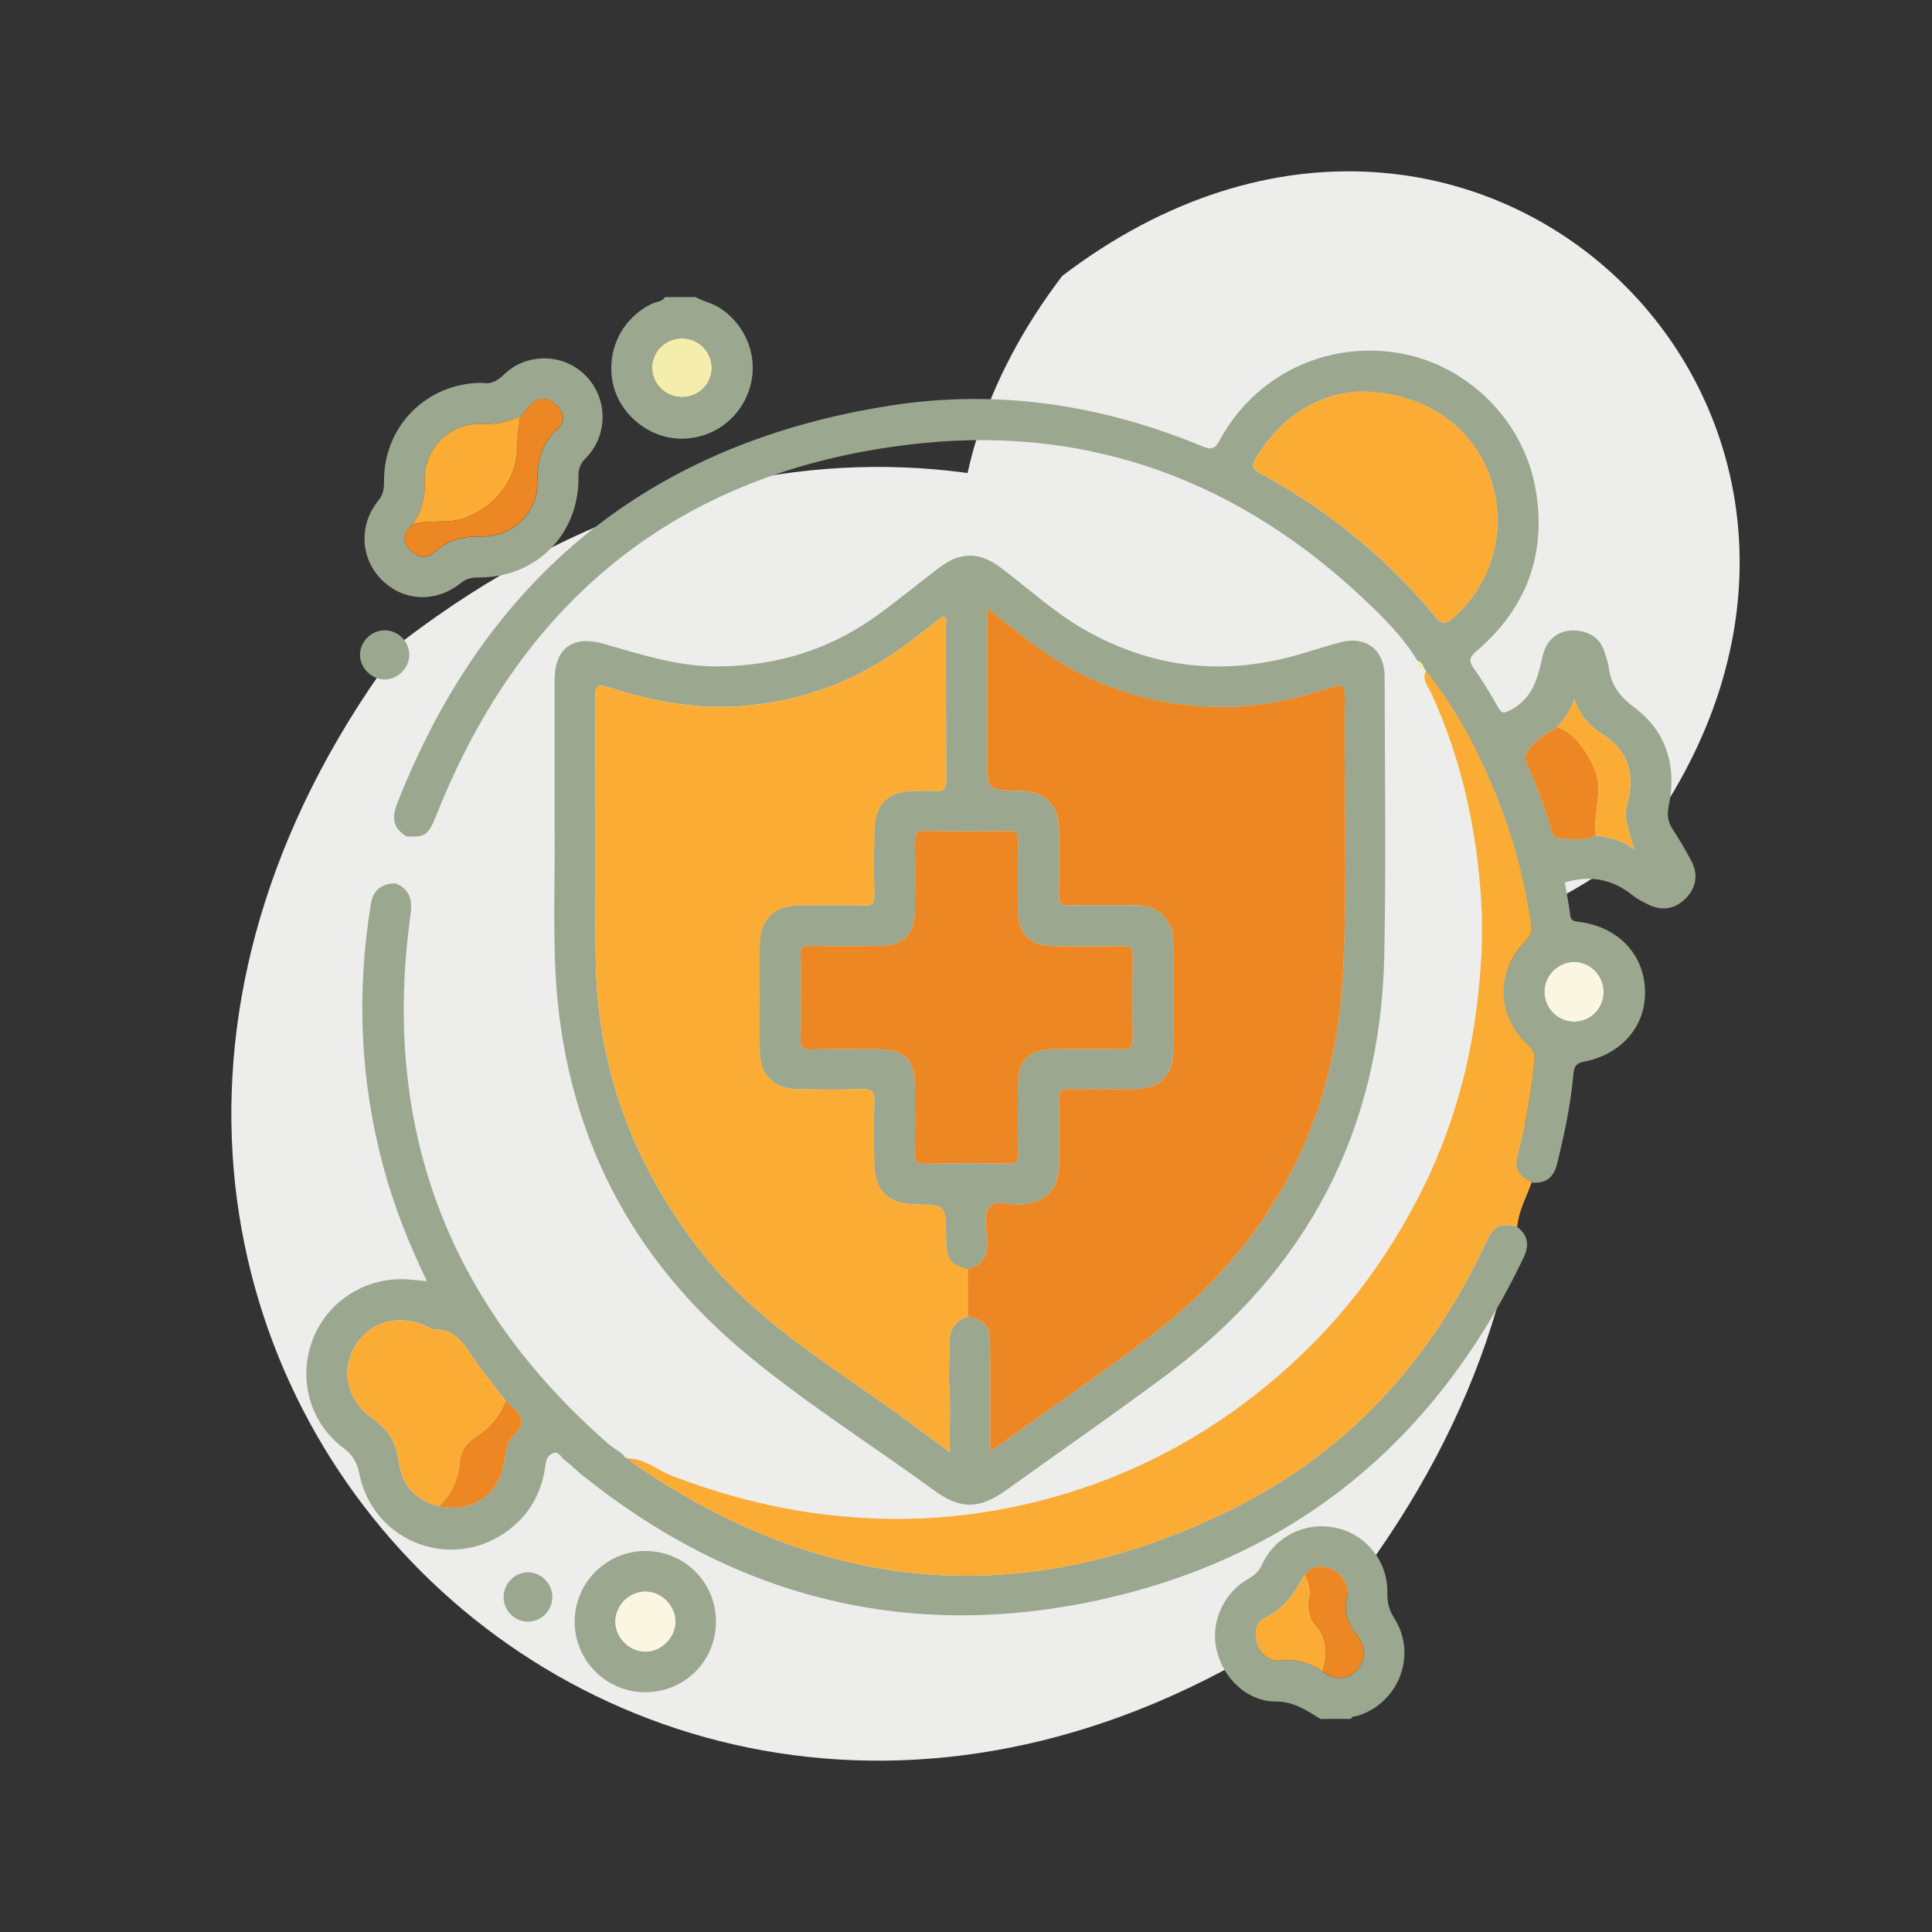 <svg xmlns="http://www.w3.org/2000/svg" xmlns:xlink="http://www.w3.org/1999/xlink" id="Layer_1" x="0px" y="0px" viewBox="0 0 400 400" style="enable-background:new 0 0 400 400;" xml:space="preserve"><rect x="0" y="0" width="400" height="400" fill="#333333" stroke="none"/><style type="text/css">	.st0{stroke:#5B5757;stroke-width:3;stroke-miterlimit:10;}	.st1{fill:none;stroke:#000000;stroke-width:5;stroke-miterlimit:10;}	.st2{fill:#EC8723;}	.st3{fill:none;}	.st4{fill:#EC8723;stroke:#EB8723;stroke-width:2;stroke-miterlimit:10;}	.st5{fill:#EB8723;}	.st6{fill:none;stroke:#EB8723;stroke-width:8;stroke-miterlimit:10;}	.st7{fill:none;stroke:#EB8723;stroke-width:8;stroke-linecap:round;stroke-miterlimit:10;}	.st8{fill:#EDEDEC;}	.st9{fill:#FBAC35;}	.st10{fill:#B1C37A;}	.st11{fill:none;stroke:#FFFFFF;stroke-width:0.515;stroke-linecap:round;stroke-linejoin:round;}	.st12{fill:#FFFAEF;}	.st13{fill:url(#SVGID_1_);}	.st14{fill:none;stroke:#678B3D;stroke-width:0.413;stroke-linecap:round;stroke-miterlimit:10;}	.st15{fill:none;stroke:#FFFFFF;stroke-width:0.431;stroke-linecap:round;stroke-linejoin:round;}	.st16{fill:none;stroke:#748463;stroke-miterlimit:10;}	.st17{fill:url(#SVGID_2_);}	.st18{fill:url(#SVGID_3_);}	.st19{fill:url(#SVGID_4_);}	.st20{fill:#F7942F;}	.st21{fill:#9CA78F;}	.st22{opacity:0.3;fill:#FFFFFF;enable-background:new    ;}	.st23{clip-path:url(#SVGID_6_);}	.st24{fill:none;stroke:#E1E8F0;stroke-width:0.993;stroke-miterlimit:10;}	.st25{fill:#748463;}	.st26{fill:url(#SVGID_7_);}	.st27{fill:url(#SVGID_8_);}	.st28{fill:url(#SVGID_9_);}	.st29{fill:url(#SVGID_10_);}	.st30{fill:#FFFFFF;}	.st31{fill:#C4C6E4;}	.st32{fill:#F0537B;}	.st33{fill:#F5EDAC;}	.st34{fill:#FBF6E1;}	.st35{fill:#D78955;}	.st36{fill:#EA9B59;}	.st37{fill:#070606;}	.st38{fill:#CDD8DC;}	.st39{fill:#AABCC3;}	.st40{fill:#6CC06C;}	.st41{fill:#94CE90;}</style><g>	<path class="st8" d="M83.72,132.49c143.35-109.18,305.4,52.86,196.22,196.22C136.58,437.89-25.47,275.85,83.72,132.49z"></path>	<path class="st8" d="M219.93,57.12c86.64-65.99,184.59,31.95,118.6,118.6C251.88,241.71,153.94,143.77,219.93,57.12z"></path></g><g>	<path class="st21" d="M273.39,355.89c-2.84-1.72-5.43-3.6-9.15-3.6c-6.02,0-11.03-4.75-12.4-10.86  c-1.25-5.56,1.52-11.75,6.69-14.61c1.32-0.73,2.16-1.57,2.8-2.96c2.69-5.82,9.02-8.89,15.22-7.55c6.29,1.36,10.8,6.92,10.69,13.44  c-0.03,1.96,0.3,3.54,1.42,5.27c4.88,7.59,0.89,17.75-7.79,20.28c-0.43,0.12-0.98-0.03-1.15,0.58  C277.6,355.89,275.49,355.89,273.39,355.89z M273.87,346.13c2.4,1.76,5.06,1.7,6.9-0.17c1.93-1.96,2.14-4.99,0.25-7.29  c-1.94-2.37-2.82-4.87-2.19-7.94c0.53-2.56-0.66-4.51-2.87-5.7c-2.15-1.16-4.21-0.87-5.9,1.03c-2.01,3.67-4.15,7.04-8.26,8.95  c-2.01,0.94-2.14,3.54-1.35,5.67c0.77,2.07,2.45,3.33,4.66,3.11C268.38,343.47,271.27,344.17,273.87,346.13z"></path>	<path class="st21" d="M144.01,61.5c1.61,0.94,3.48,1.24,5.07,2.29c5.59,3.68,8.09,10.47,6.07,16.78  c-2.07,6.46-8.15,10.63-14.89,10.22c-6.5-0.39-12.27-5.44-13.44-11.77c-1.24-6.72,2.07-13.21,8.18-16.15  c0.9-0.43,2.08-0.37,2.69-1.37C139.8,61.5,141.9,61.5,144.01,61.5z M141.07,82.22c3.47,0.05,6.27-2.63,6.3-6.02  c0.02-3.26-2.65-6.03-5.92-6.13c-3.48-0.11-6.31,2.46-6.45,5.89C134.87,79.26,137.68,82.17,141.07,82.22z"></path>	<path class="st21" d="M293.48,136.84c-2.87-4.81-6.81-8.74-10.82-12.54c-25.73-24.41-56.52-36.11-91.68-32.55  c-48.83,4.94-82.45,31.22-100.61,76.96c-1.63,4.11-2.34,4.72-6.16,4.46c-2.74-1.55-3.16-3.75-2.06-6.59  c18.38-47.06,52.42-74.9,102.38-82.64c22.14-3.43,43.67-0.13,64.36,8.45c1.86,0.77,2.63,0.64,3.65-1.26  c7.24-13.42,21.92-20.52,36.92-18.06c14.24,2.34,26.14,13.95,28.54,28.59c2.17,13.19-2.03,24.38-12.25,33.09  c-1.64,1.4-1.68,2.17-0.51,3.79c1.78,2.48,3.34,5.12,4.86,7.78c0.73,1.29,0.99,1.55,2.62,0.7c4.7-2.46,5.67-6.75,6.69-11.26  c0.82-3.62,3.67-5.59,7.16-5.19c2.79,0.32,4.84,1.69,5.66,4.53c0.29,1.01,0.7,2.01,0.83,3.04c0.46,3.6,2.21,6.01,5.24,8.27  c6.76,5.04,8.9,12.2,7.2,20.41c-0.38,1.84-0.22,3.31,0.81,4.86c1.37,2.07,2.6,4.24,3.79,6.42c1.56,2.86,1.15,5.61-1.07,7.88  c-2.28,2.33-5.14,2.73-8.11,1.13c-0.92-0.5-1.91-0.94-2.72-1.6c-4.2-3.45-8.9-4.43-14.22-2.81c0.36,2.14,0.83,4.47,1.13,6.82  c0.15,1.22,0.89,1.21,1.79,1.33c8.03,1.04,13.39,6.57,13.68,14.06c0.29,7.39-4.7,13.36-12.72,14.92c-1.81,0.35-1.99,1.32-2.12,2.73  c-0.56,6.21-1.86,12.28-3.34,18.32c-0.72,2.95-2.37,4.22-5.32,3.96c-3.21-1.85-3.68-2.84-2.71-6.54  c1.59-6.02,2.62-12.13,3.28-18.32c0.16-1.52-0.17-2.58-1.4-3.69c-6.53-5.87-6.74-15.15-0.49-21.33c1.2-1.19,1.44-2.26,1.19-3.78  c-1.25-7.65-3-15.17-5.67-22.45c-3.93-10.71-8.97-20.83-16.09-29.83c0.01-0.19-0.08-0.31-0.25-0.38  C294.6,137.82,294.38,137.03,293.48,136.84z M330.39,173.01c2.75,0.41,5.52,0.77,8.03,3.01c-2.46-7.89-1.99-7.16-1.23-10.76  c1.21-5.74-0.5-10.14-5.47-13.27c-2.72-1.72-4.68-3.94-5.78-7.22c-0.79,2.38-2.11,4.11-3.53,5.78c-2.14,1.26-4.28,2.49-5.84,4.51  c-0.76,0.99-1.01,1.89-0.45,3.11c2.04,4.42,3.68,8.99,5.08,13.66c0.25,0.84,0.5,1.64,1.61,1.71  C325.36,173.72,327.93,174.19,330.39,173.01z M281.55,81.07c-8.26,0.35-16.07,4.82-21.43,13.62c-1,1.64-0.95,2.37,0.9,3.38  c13.96,7.53,26.04,17.43,36.17,29.63c1.55,1.87,2.38,1.34,3.76,0.12c8.36-7.35,11.31-19.07,7.38-29.53  C304.46,87.98,294.59,81.13,281.55,81.07z M332.03,205.37c0-3.42-2.77-6.22-6.13-6.22c-3.36,0.01-6.16,2.82-6.16,6.21  c-0.01,3.38,2.77,6.17,6.16,6.17C329.32,211.53,332.03,208.81,332.03,205.37z"></path>	<path class="st21" d="M81.92,182.89c2.93,1.27,3.5,3.36,3.07,6.49c-6.05,43.83,7.59,80.36,40.91,109.51  c0.78,0.68,1.69,1.22,2.54,1.83c0.22,0.17,0.44,0.34,0.65,0.51c0,0,0.02,0.01,0.02,0.01c0.18,0.47,0.55,0.68,1.01,0.76  c0,0-0.04-0.04-0.04-0.04c0.33,0.33,0.62,0.72,1,0.98c39.55,27.31,81.12,30.83,124.16,9.45c23.85-11.84,41.01-30.71,52.27-54.88  c1.77-3.8,3.07-4.46,6.62-3.48c2.27,1.73,2.52,3.82,1.32,6.34c-18.27,38.24-47.94,62.62-89.43,71.22  c-39.13,8.1-74.53-1.21-105.68-26.35c-1.19-0.96-2.26-2.08-3.48-3c-0.76-0.56-1.21-1.94-2.55-1.3c-1.2,0.57-1.27,1.72-1.45,2.9  c-0.76,5.01-2.99,9.26-6.96,12.48c-11.61,9.42-28.61,3.35-31.55-11.33c-0.46-2.31-1.4-3.83-3.32-5.26  c-6.93-5.18-9.39-14.38-6.28-22.4c3.13-8.11,11.24-13.15,19.99-12.42c1.12,0.09,2.24,0.21,3.65,0.35  c-3.72-7.71-6.77-15.4-8.95-23.43c-4.9-18.02-5.66-36.23-2.66-54.64C77.26,184.24,79.02,182.91,81.92,182.89z M90.84,311.85  c6.85,1.44,12.35-2.24,13.55-9.05c0.35-1.97,0.38-4.24,1.9-5.58c2.92-2.57,1.65-4.38-0.59-6.28c-0.36-0.3-0.69-0.64-1.03-0.96  c-2.27-2.96-4.67-5.83-6.76-8.92c-1.99-2.95-3.74-5.96-7.97-5.77c-0.59,0.03-1.21-0.52-1.82-0.79c-5.78-2.53-11.75-0.76-14.71,4.35  c-2.93,5.07-1.46,11.23,3.77,14.85c3.13,2.17,4.87,4.98,5.34,8.73C83.15,307.43,85.96,310.58,90.84,311.85z"></path>	<path class="st9" d="M314.13,254.03c-3.55-0.98-4.85-0.31-6.62,3.48c-11.26,24.17-28.42,43.03-52.27,54.88  c-43.04,21.38-84.62,17.86-124.16-9.45c-0.38-0.26-0.67-0.65-1-0.98c3.43,0.02,5.96,2.39,8.96,3.55  c11.73,4.54,23.74,7.45,36.32,8.52c16.63,1.42,32.76-0.58,48.49-5.82c16.15-5.38,30.46-13.94,43.13-25.41  c11.36-10.28,20.31-22.3,27.17-35.86c6.07-12,9.84-24.75,11.55-38.16c0.95-7.43,1.42-14.87,0.96-22.29  c-0.92-14.85-4.06-29.24-10.28-42.86c-0.68-1.48-2.03-2.87-1.16-4.76c7.11,9,12.15,19.12,16.09,29.83  c2.67,7.28,4.42,14.8,5.67,22.45c0.25,1.52,0.01,2.59-1.19,3.78c-6.25,6.18-6.04,15.46,0.49,21.33c1.24,1.11,1.57,2.17,1.4,3.69  c-0.67,6.18-1.7,12.29-3.28,18.32c-0.97,3.7-0.5,4.69,2.71,6.54C316.05,247.86,314.4,250.73,314.13,254.03z"></path>	<path class="st21" d="M99.77,79.26c1.65,0.33,3.07-0.24,4.54-1.68c4.76-4.67,12.49-4.44,17.04,0.28  c4.57,4.75,4.56,12.36-0.14,17.06c-1.13,1.13-1.46,2.27-1.44,3.8c0.14,11.95-8.77,20.9-20.73,20.84c-1.39-0.01-2.49,0.23-3.65,1.16  c-5.17,4.16-11.9,3.81-16.39-0.7c-4.42-4.45-4.76-11.36-0.65-16.4c1.01-1.24,1.18-2.46,1.16-3.95  C79.4,88.32,88.28,79.29,99.77,79.26z M107.77,86.21l-0.05-0.01c-2.45,1.15-4.93,1.69-7.72,1.55c-6.82-0.33-12.39,5.19-12.07,12.03  c0.16,3.35-0.63,6.19-2.56,8.82l-0.02,0.06c-0.15,0.15-0.31,0.29-0.46,0.44c-1.85,1.72-1.29,3.47,0.19,4.95  c1.46,1.45,3.36,1.69,4.91,0.26c2.81-2.59,6.01-3.29,9.74-3.22c6.34,0.13,11.6-4.84,11.52-11.05c-0.06-4.48,0.82-8.23,4.28-11.32  c1.63-1.45,1.17-3.38-0.29-4.83c-1.54-1.54-3.35-1.81-5.11-0.32c-0.71,0.61-1.25,1.42-1.87,2.14  C108.09,85.87,107.93,86.04,107.77,86.21z"></path>	<path class="st21" d="M148.23,335.81c-0.03,8.1-6.5,14.54-14.6,14.55c-8.07,0-14.6-6.47-14.65-14.53  c-0.06-8.13,6.65-14.81,14.78-14.71C141.85,321.2,148.27,327.72,148.23,335.81z M139.83,335.87c0.08-3.29-2.77-6.27-6.08-6.35  c-3.34-0.07-6.25,2.71-6.34,6.07c-0.09,3.29,2.74,6.26,6.07,6.36C136.76,342.05,139.75,339.2,139.83,335.87z"></path>	<path class="st21" d="M79.66,140.68c-2.71,0.01-5.12-2.38-5.13-5.09c-0.01-2.74,2.33-5.08,5.09-5.09c2.78-0.01,5.11,2.3,5.12,5.05  C84.75,138.29,82.4,140.67,79.66,140.68z"></path>	<path class="st21" d="M109.18,325.53c2.76-0.08,5.15,2.26,5.17,5.07c0.02,2.73-2.08,4.99-4.78,5.14c-2.79,0.16-5.2-2.07-5.3-4.89  C104.18,328.02,106.4,325.61,109.18,325.53z"></path>	<path class="st2" d="M270.06,326.05c1.69-1.91,3.75-2.2,5.9-1.03c2.21,1.19,3.4,3.15,2.87,5.7c-0.63,3.07,0.24,5.57,2.19,7.94  c1.89,2.3,1.68,5.33-0.25,7.29c-1.84,1.87-4.5,1.93-6.9,0.17c0.99-3.45,1.05-6.83-1.44-9.69c-1.44-1.66-1.94-3.3-1.46-5.46  C271.35,329.3,270.99,327.58,270.06,326.05z"></path>	<path class="st9" d="M270.06,326.05c0.93,1.53,1.28,3.25,0.91,4.93c-0.48,2.16,0.02,3.8,1.46,5.46c2.49,2.86,2.43,6.24,1.44,9.69  c-2.61-1.96-5.49-2.65-8.76-2.34c-2.21,0.21-3.89-1.05-4.66-3.11c-0.79-2.13-0.66-4.73,1.35-5.67  C265.91,333.09,268.06,329.72,270.06,326.05z"></path>	<path class="st33" d="M141.07,82.22c-3.39-0.05-6.21-2.96-6.07-6.27c0.14-3.42,2.97-6,6.45-5.89c3.27,0.1,5.94,2.87,5.92,6.13  C147.35,79.59,144.54,82.27,141.07,82.22z"></path>	<path class="st21" d="M114.82,173.34c0-10.83-0.01-21.65,0-32.48c0.01-6.62,3.74-9.4,10.12-7.58c7.62,2.18,15.17,4.67,23.25,4.69  c12.67,0.03,24.12-3.6,34.28-11.18c4.07-3.03,8.01-6.23,12.04-9.3c4.3-3.27,8.27-3.26,12.6-0.02c5.74,4.3,11.03,9.24,17.28,12.82  c14.18,8.13,29.17,9.77,44.84,5.13c2.75-0.81,5.48-1.68,8.24-2.43c5.26-1.42,9.19,1.54,9.2,7.01c0.03,19.26,0.32,38.52-0.07,57.76  c-0.74,36.25-15.96,65.22-45.01,86.85c-10.97,8.17-22.21,15.98-33.34,23.95c-5.54,3.96-9.43,3.98-14.91-0.03  c-13.21-9.65-27.14-18.37-39.65-28.91c-25.02-21.08-37.75-48.34-38.8-81c-0.27-8.42-0.04-16.86-0.04-25.29  C114.84,173.34,114.83,173.34,114.82,173.34z M196.4,285.72c0.05-2.35,0.23-4.7,0.13-7.04c-0.13-2.98,0.88-5.11,3.82-6.1  c4,1.07,4.58,1.82,4.62,5.99c0.02,2.39,0.02,4.79,0.03,7.19c0,4.73,0,9.46,0,14.61c0.92-0.58,1.4-0.84,1.84-1.16  c10.43-7.47,21.05-14.69,31.25-22.48c24.7-18.86,38.29-43.89,39.93-74.99c1.01-19.23,0.16-38.51,0.38-57.76  c0.03-2.3-0.94-2.26-2.61-1.71c-7.21,2.38-14.58,4.06-22.21,4.11c-15.6,0.1-29.51-4.78-41.7-14.53c-2.34-1.87-4.72-3.68-7.53-5.85  c0,10.77,0,20.82,0,30.86c0,6.76,0,6.76,6.77,6.89c5.32,0.1,8.08,2.86,8.13,8.23c0.04,4.41,0.09,8.82-0.03,13.22  c-0.05,1.75,0.44,2.32,2.24,2.26c4.5-0.13,9.01-0.07,13.51-0.03c4.99,0.04,7.9,2.88,7.93,7.82c0.05,7.47,0.05,14.95,0,22.42  c-0.03,5-2.83,7.77-7.87,7.83c-4.5,0.05-9.01,0.08-13.51-0.02c-1.74-0.04-2.34,0.47-2.3,2.26c0.11,4.5,0.08,9.01,0.02,13.51  c-0.07,4.98-2.83,7.77-7.78,8.13c-2.33,0.17-5.51-1.13-6.76,0.67c-1.13,1.63-0.43,4.62-0.32,7.01c0.13,3.03-1.07,4.96-4.04,5.73  c-3.89-1.1-4.46-1.97-4.47-6.75c-0.01-6.54-0.01-6.54-6.4-6.68c-5.68-0.12-8.42-2.86-8.48-8.56c-0.04-4.21-0.14-8.43,0.04-12.64  c0.1-2.25-0.71-2.75-2.79-2.67c-4.31,0.15-8.62,0.08-12.93,0.03c-5.16-0.06-7.99-2.85-8.02-8.01c-0.05-7.28-0.04-14.56,0-21.84  c0.03-5.43,2.91-8.21,8.42-8.23c4.41-0.02,8.81-0.07,13.22,0.03c1.65,0.04,2.13-0.49,2.09-2.11c-0.1-4.4-0.07-8.81-0.02-13.22  c0.06-5.61,2.74-8.3,8.27-8.38c1.34-0.02,2.69-0.11,4.02,0.02c1.94,0.2,2.65-0.4,2.63-2.49c-0.1-10.63-0.04-21.26-0.07-31.9  c0-0.59,0.35-1.37-0.67-1.77c-2.14,1.66-4.33,3.35-6.52,5.04c-10.52,8.1-22.36,12.65-35.65,13.56c-9.35,0.64-18.29-1.11-27.08-3.95  c-2.15-0.7-2.72-0.33-2.71,2.03c0.1,18.29-0.18,36.59,0.13,54.88c0.38,22.15,7.83,41.89,21.36,59.43  c11.17,14.49,26.64,23.71,41.17,34.1c3.4,2.51,6.81,5.02,10.8,7.97C196.47,295.17,196.96,290.45,196.4,285.72z M165.78,206.68  c0,2.78,0.1,5.56-0.04,8.33c-0.08,1.72,0.36,2.33,2.2,2.28c4.59-0.14,9.19-0.05,13.79-0.04c5.55,0.01,7.69,2.11,7.7,7.58  c0.01,4.6,0.06,9.2-0.03,13.79c-0.03,1.58,0.12,2.38,2.09,2.33c5.74-0.16,11.49-0.13,17.24-0.03c1.66,0.03,2.07-0.49,2.04-2.09  c-0.1-4.88-0.08-9.77-0.02-14.65c0.05-4.52,2.45-6.91,6.93-6.94c4.88-0.04,9.77-0.07,14.66,0.02c1.58,0.03,2.18-0.37,2.15-2.06  c-0.09-5.75-0.09-11.49,0-17.24c0.03-1.64-0.46-2.12-2.09-2.09c-4.69,0.1-9.39,0.08-14.08,0.02c-5.19-0.06-7.54-2.44-7.57-7.58  c-0.02-4.69-0.05-9.39,0.02-14.08c0.02-1.51-0.24-2.22-2-2.19c-5.75,0.1-11.5,0.12-17.24-0.03c-1.95-0.05-2.15,0.75-2.12,2.35  c0.09,4.6,0.04,9.2,0.03,13.79c-0.01,5.36-2.29,7.67-7.68,7.71c-4.69,0.04-9.39,0.07-14.08-0.02c-1.51-0.03-1.99,0.41-1.93,1.93  C165.86,200.73,165.78,203.71,165.78,206.68z"></path>	<path class="st33" d="M293.48,136.84c0.9,0.18,1.12,0.98,1.47,1.65C293.57,138.74,293.69,137.64,293.48,136.84z"></path>	<path class="st33" d="M130.12,302c-0.47-0.08-0.84-0.29-1.01-0.76C129.63,301.25,130.04,301.41,130.12,302z"></path>	<path class="st33" d="M129.09,301.22c-0.22-0.17-0.44-0.34-0.65-0.51C128.65,300.88,128.87,301.05,129.09,301.22z"></path>	<path class="st9" d="M281.55,81.07c13.04,0.06,22.91,6.91,26.79,17.22c3.93,10.46,0.98,22.18-7.38,29.53  c-1.38,1.22-2.21,1.75-3.76-0.12c-10.13-12.2-22.21-22.1-36.17-29.63c-1.86-1-1.9-1.74-0.9-3.38  C265.47,85.89,273.29,81.42,281.55,81.07z"></path>	<path class="st2" d="M330.39,173.01c-2.46,1.18-5.03,0.71-7.59,0.54c-1.12-0.08-1.36-0.88-1.61-1.71  c-1.39-4.66-3.03-9.24-5.08-13.66c-0.57-1.22-0.31-2.12,0.45-3.11c1.56-2.03,3.7-3.26,5.84-4.51c4.08,0.94,8.57,8.37,8.58,12.21  C330.99,166.2,329.97,169.56,330.39,173.01z"></path>	<path class="st9" d="M330.39,173.01c-0.42-3.45,0.6-6.81,0.59-10.25c-0.01-3.84-4.49-11.27-8.58-12.21  c1.42-1.67,2.74-3.4,3.53-5.78c1.1,3.29,3.06,5.5,5.78,7.22c4.97,3.13,6.68,7.54,5.47,13.27c-0.76,3.6-1.23,2.87,1.23,10.76  C335.91,173.78,333.14,173.42,330.39,173.01z"></path>	<path class="st34" d="M332.03,205.37c0,3.44-2.71,6.16-6.13,6.16c-3.39,0-6.16-2.79-6.16-6.17c0.01-3.39,2.8-6.2,6.16-6.21  C329.26,199.14,332.02,201.95,332.03,205.37z"></path>	<path class="st9" d="M90.84,311.85c-4.88-1.27-7.69-4.42-8.32-9.41c-0.47-3.74-2.21-6.56-5.34-8.73c-5.23-3.62-6.7-9.78-3.77-14.85  c2.96-5.11,8.93-6.88,14.71-4.35c0.61,0.27,1.23,0.82,1.82,0.79c4.23-0.19,5.98,2.83,7.97,5.77c2.09,3.08,4.49,5.95,6.75,8.91  c-1.17,3.37-3.52,5.8-6.43,7.69c-1.93,1.26-2.88,3.01-3.07,5.18C94.85,306.42,93.48,309.43,90.84,311.85z"></path>	<path class="st2" d="M90.84,311.85c2.64-2.42,4.01-5.43,4.33-8.99c0.19-2.17,1.14-3.93,3.07-5.18c2.91-1.89,5.25-4.32,6.43-7.69  c0.35,0.32,0.67,0.66,1.03,0.96c2.25,1.9,3.51,3.71,0.59,6.28c-1.52,1.34-1.55,3.62-1.9,5.58  C103.19,309.61,97.69,313.29,90.84,311.85z"></path>	<path class="st9" d="M85.36,108.6c1.93-2.63,2.71-5.47,2.56-8.82c-0.32-6.84,5.26-12.37,12.07-12.03c2.79,0.14,5.27-0.4,7.72-1.55  c-0.24,1.98-0.6,3.93-0.57,5.95c0.07,6.78-4.38,12.67-10.77,15.06C92.75,108.55,88.93,107.44,85.36,108.6z"></path>	<path class="st2" d="M85.36,108.6c3.57-1.17,7.39-0.05,11.01-1.4c6.39-2.38,10.84-8.28,10.77-15.06c-0.02-2.02,0.33-3.97,0.57-5.95  c0,0,0.05,0.01,0.05,0.01c0.16-0.17,0.32-0.34,0.48-0.51c0.62-0.72,1.16-1.53,1.87-2.14c1.76-1.49,3.57-1.23,5.11,0.32  c1.46,1.46,1.91,3.38,0.29,4.83c-3.45,3.09-4.34,6.84-4.28,11.32c0.09,6.21-5.18,11.18-11.52,11.05c-3.73-0.08-6.93,0.63-9.74,3.22  c-1.55,1.43-3.46,1.19-4.91-0.26c-1.49-1.48-2.04-3.23-0.19-4.95c0.15-0.15,0.31-0.29,0.46-0.44  C85.34,108.66,85.36,108.6,85.36,108.6z"></path>	<path class="st33" d="M108.25,85.7c-0.16,0.17-0.32,0.34-0.48,0.51C107.93,86.04,108.09,85.87,108.25,85.7z"></path>	<path class="st33" d="M85.34,108.66c-0.16,0.15-0.31,0.29-0.46,0.44C85.03,108.95,85.18,108.81,85.34,108.66z"></path>	<path class="st34" d="M139.83,335.87c-0.08,3.32-3.07,6.18-6.35,6.08c-3.33-0.1-6.16-3.07-6.07-6.36c0.09-3.36,3-6.14,6.34-6.07  C137.06,329.6,139.91,332.58,139.83,335.87z"></path>	<path class="st2" d="M200.35,262.78c2.97-0.77,4.17-2.7,4.04-5.73c-0.11-2.38-0.81-5.38,0.32-7.01c1.25-1.79,4.43-0.5,6.76-0.67  c4.95-0.36,7.71-3.15,7.78-8.13c0.06-4.5,0.09-9.01-0.02-13.51c-0.04-1.79,0.56-2.3,2.3-2.26c4.5,0.11,9.01,0.08,13.51,0.02  c5.04-0.06,7.84-2.84,7.87-7.83c0.05-7.47,0.05-14.95,0-22.42c-0.03-4.93-2.94-7.77-7.93-7.82c-4.5-0.04-9.01-0.1-13.51,0.03  c-1.8,0.05-2.28-0.51-2.24-2.26c0.12-4.4,0.07-8.81,0.03-13.22c-0.05-5.37-2.81-8.13-8.13-8.23c-6.77-0.13-6.77-0.13-6.77-6.89  c0-10.04,0-20.09,0-30.86c2.8,2.18,5.19,3.98,7.53,5.85c12.2,9.75,26.1,14.62,41.7,14.53c7.63-0.05,14.99-1.73,22.21-4.11  c1.67-0.55,2.64-0.59,2.61,1.71c-0.22,19.25,0.64,38.53-0.38,57.76c-1.64,31.09-15.23,56.13-39.93,74.99  c-10.19,7.78-20.82,15-31.25,22.48c-0.44,0.32-0.92,0.58-1.84,1.16c0-5.15,0-9.88,0-14.61c0-2.4,0-4.79-0.03-7.19  c-0.04-4.17-0.63-4.91-4.62-5.99C200.35,269.31,200.35,266.04,200.35,262.78z"></path>	<path class="st9" d="M200.35,262.78c0,3.27,0.01,6.54,0.01,9.81c-2.94,0.99-3.95,3.12-3.82,6.1c0.1,2.34-0.08,4.69-0.13,7.04  c-3.66,2.1-6.68,5.16-10.52,6.99c-14.53-10.39-30-19.61-41.17-34.1c-13.53-17.54-20.97-37.28-21.36-59.43  c-0.32-18.29-0.03-36.59-0.13-54.88c-0.01-2.36,0.56-2.73,2.71-2.03c8.79,2.85,17.74,4.59,27.08,3.95  c13.29-0.91,25.13-5.47,35.65-13.56c2.19-1.69,4.38-3.38,6.52-5.04c1.02,0.4,0.67,1.18,0.67,1.77c0.02,10.63-0.04,21.27,0.07,31.9  c0.02,2.09-0.69,2.69-2.63,2.49c-1.33-0.14-2.68-0.04-4.02-0.02c-5.52,0.08-8.21,2.77-8.27,8.38c-0.05,4.41-0.07,8.81,0.02,13.22  c0.04,1.62-0.45,2.15-2.09,2.11c-4.4-0.1-8.81-0.05-13.22-0.03c-5.51,0.02-8.39,2.81-8.42,8.23c-0.04,7.28-0.05,14.56,0,21.84  c0.04,5.16,2.87,7.95,8.02,8.01c4.31,0.05,8.62,0.12,12.93-0.03c2.08-0.07,2.89,0.43,2.79,2.67c-0.18,4.21-0.09,8.43-0.04,12.64  c0.06,5.7,2.8,8.44,8.48,8.56c6.39,0.14,6.39,0.14,6.4,6.68C195.88,260.81,196.46,261.67,200.35,262.78z"></path>	<path class="st2" d="M165.78,206.68c0-2.97,0.08-5.94-0.03-8.91c-0.06-1.52,0.42-1.96,1.93-1.93c4.69,0.09,9.39,0.06,14.08,0.02  c5.39-0.04,7.67-2.35,7.68-7.71c0.01-4.6,0.06-9.2-0.03-13.79c-0.03-1.6,0.16-2.4,2.12-2.35c5.74,0.15,11.49,0.13,17.24,0.03  c1.76-0.03,2.03,0.67,2,2.19c-0.08,4.69-0.05,9.39-0.02,14.08c0.02,5.14,2.38,7.53,7.57,7.58c4.69,0.05,9.39,0.08,14.08-0.02  c1.63-0.04,2.12,0.45,2.09,2.09c-0.09,5.75-0.09,11.5,0,17.24c0.03,1.69-0.57,2.08-2.15,2.06c-4.88-0.09-9.77-0.06-14.66-0.02  c-4.48,0.03-6.88,2.42-6.93,6.94c-0.05,4.88-0.08,9.77,0.02,14.65c0.03,1.6-0.38,2.11-2.04,2.09c-5.75-0.1-11.5-0.13-17.24,0.03  c-1.97,0.05-2.12-0.74-2.09-2.33c0.09-4.6,0.04-9.2,0.03-13.79c-0.01-5.47-2.15-7.57-7.7-7.58c-4.6-0.01-9.2-0.1-13.79,0.04  c-1.84,0.06-2.28-0.56-2.2-2.28C165.88,212.24,165.78,209.45,165.78,206.68z"></path>	<path class="st9" d="M185.89,292.7c3.84-1.83,6.86-4.89,10.52-6.99c0.56,4.73,0.07,9.45,0.29,14.95  C192.69,297.73,189.29,295.22,185.89,292.7z"></path></g></svg>
